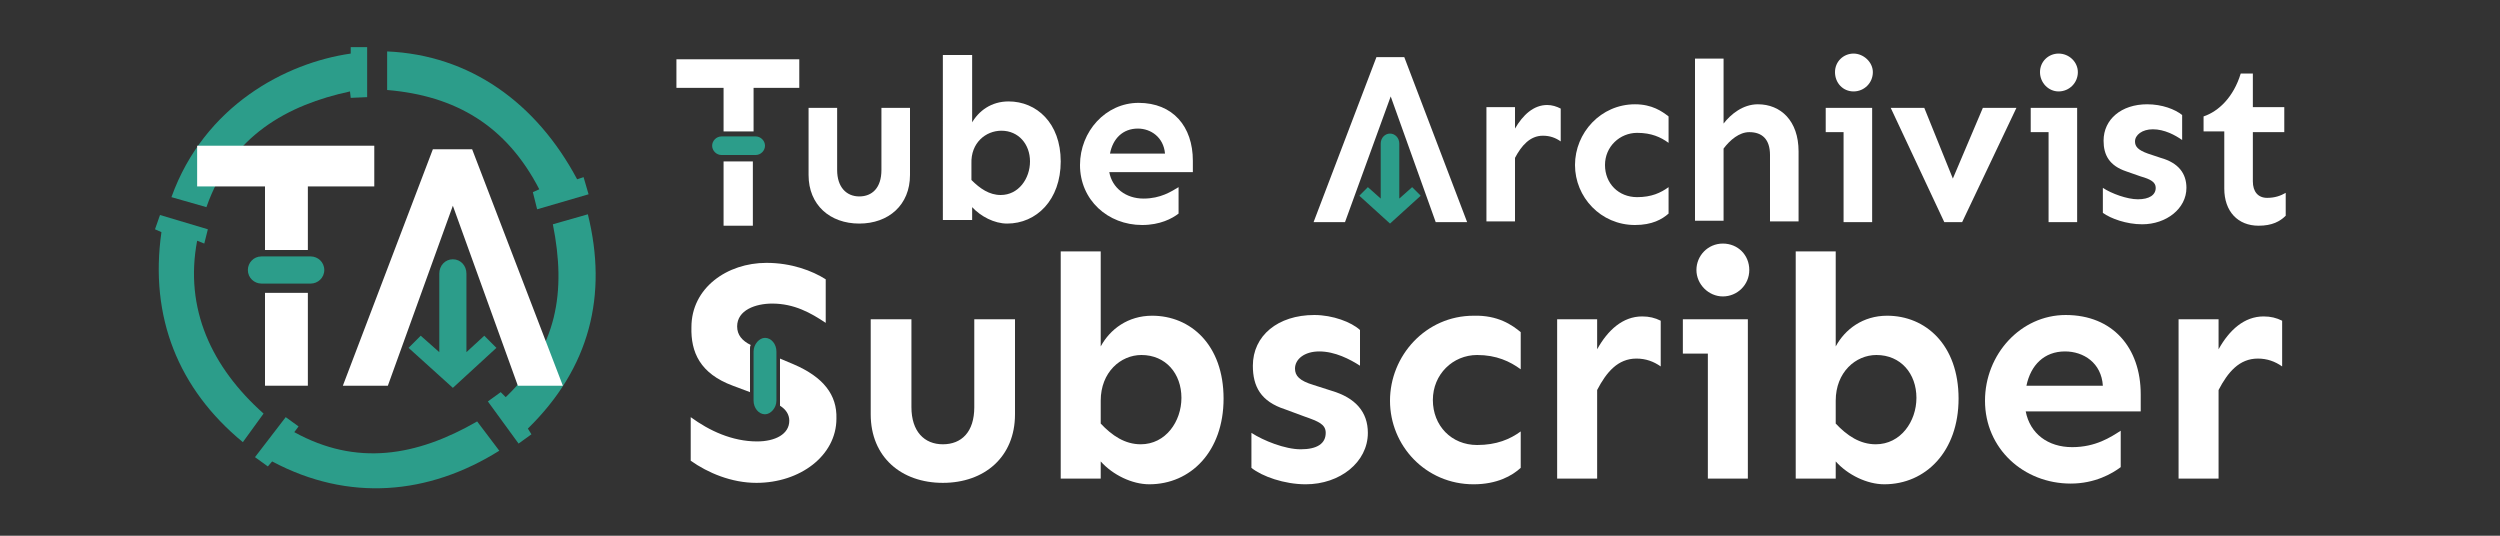 <?xml version="1.0" encoding="utf-8"?>
<!-- Generator: Adobe Illustrator 26.0.2, SVG Export Plug-In . SVG Version: 6.00 Build 0)  -->
<svg version="1.1" id="Layer_1" xmlns="http://www.w3.org/2000/svg" xmlns:xlink="http://www.w3.org/1999/xlink" x="0px" y="0px"
	 viewBox="0 0 350 75" style="enable-background:new 0 0 350 75;" xml:space="preserve">
<rect x="0" y="0" width="350" height="75" fill="#333333" stroke="none"/>
<style type="text/css">
	.st0{fill:#FFFFFF;}
	.st1{fill:#2C9D8A;}
</style>
<g id="Layer_1_00000061458428874772671790000018384579824765206440_">
	<g id="archivist">
		<path class="st0" d="M218.5,15.2v4.6c-0.7-0.5-1.5-0.8-2.5-0.8c-1.8,0-3,1.4-3.9,3.1v8.9h-4v-16h4v3c1.1-1.9,2.6-3.3,4.5-3.3
			C217.3,14.7,217.9,14.9,218.5,15.2z"/>
		<path class="st0" d="M233.6,16.3V20c-1.1-0.8-2.4-1.4-4.4-1.4c-2.4,0-4.5,1.9-4.5,4.5c0,2.6,1.9,4.5,4.5,4.5c2,0,3.3-0.6,4.4-1.4
			v3.7c-0.9,0.8-2.3,1.6-4.7,1.6c-4.8,0-8.4-3.9-8.4-8.4c0-4.5,3.6-8.5,8.4-8.5C231.3,14.6,232.7,15.6,233.6,16.3z"/>
		<path class="st0" d="M251.8,21.2v9.8h-4l0-9.3c0-2.2-1.1-3.2-2.9-3.2c-1.4,0-2.7,1.1-3.6,2.3v10.1h-4V8.2h4v9.1
			c1-1.3,2.7-2.7,4.8-2.7C249.3,14.6,251.8,16.9,251.8,21.2z"/>
		<path class="st0" d="M262.1,31.1h-4V18.5h-2.5v-3.4h6.5V31.1z M256.9,10.1c0-1.5,1.2-2.6,2.6-2.6s2.7,1.2,2.7,2.6
			c0,1.5-1.2,2.7-2.7,2.7S256.9,11.6,256.9,10.1z"/>
		<path class="st0" d="M272.2,31.1l-7.5-16h4.7l4,9.9l4.2-9.9h4.7l-7.6,16H272.2z"/>
		<path class="st0" d="M290.8,31.1h-4V18.5h-2.5v-3.4h6.5V31.1z M285.6,10.1c0-1.5,1.2-2.6,2.6-2.6c1.5,0,2.7,1.2,2.7,2.6
			c0,1.5-1.2,2.7-2.7,2.7C286.8,12.8,285.6,11.6,285.6,10.1z"/>
		<path class="st0" d="M305.5,16.1v3.5c-1-0.7-2.5-1.5-4.1-1.5c-1.5,0-2.5,0.8-2.5,1.7c0,0.7,0.4,1.2,1.8,1.7l1.8,0.6
			c2.5,0.7,3.6,2.2,3.6,4.2c0,2.9-2.8,5.1-6.2,5.1c-2.2,0-4.4-0.8-5.5-1.6v-3.5c1.2,0.8,3.4,1.6,4.9,1.6c1.6,0,2.5-0.6,2.5-1.6
			c0-0.8-0.7-1.2-2.1-1.6l-2-0.7c-2.4-0.8-3.2-2.3-3.2-4.3c0-3,2.5-5.1,6.1-5.1C302.7,14.6,304.5,15.3,305.5,16.1z"/>
		<path class="st0" d="M319.8,15.1v3.4h-4.4v6.9c0,1.4,0.7,2.3,2,2.3c1.1,0,1.9-0.3,2.6-0.7v3.2c-0.8,0.8-1.9,1.4-3.8,1.4
			c-2.9,0-4.8-2-4.8-5.2v-8h-2.9v-2.1c2.1-0.7,4.2-2.7,5.2-6h1.7v4.7H319.8z"/>
		<polygon id="A" class="st0" points="183.9,31.1 192.7,8 196.6,8 205.4,31.1 201,31.1 194.7,13.5 188.3,31.1 		"/>
		<path class="st1" d="M197.7,26.2l-1.8,1.6v-5.2v-0.7v-1.8c0-0.8-0.6-1.4-1.3-1.4s-1.3,0.6-1.3,1.4v1.8v0.7v5.2l-1.8-1.6l-1.2,1.2
			l4.3,3.9l4.3-3.9L197.7,26.2z"/>
	</g>
	<g id="tube">
		<g id="T_00000039852614045324270430000005353782644941079486_">
			<polygon class="st0" points="94.7,8.3 94.7,12.3 101.3,12.3 101.3,18.4 105.5,18.4 105.5,12.3 111.9,12.3 111.9,8.3 			"/>
			<rect x="101.3" y="22.6" class="st0" width="4.1" height="9"/>
			<path class="st1" d="M105.8,21.7H101c-0.7,0-1.3-0.6-1.3-1.3l0,0c0-0.7,0.6-1.3,1.3-1.3h4.8c0.7,0,1.3,0.6,1.3,1.3l0,0
				C107.1,21.1,106.5,21.7,105.8,21.7z"/>
		</g>
		<path class="st0" d="M127.4,24.5c0,4.2-3,6.8-7.1,6.8c-4.1,0-7.1-2.6-7.1-6.8v-9.4h4l0,8.7c0,2.4,1.3,3.7,3.1,3.7
			c1.8,0,3.1-1.2,3.1-3.7v-8.7h4V24.5z"/>
		<path class="st0" d="M136,17.3c1-1.8,2.8-3.1,5.2-3.1c3.9,0,7.3,3,7.3,8.4c0,5.4-3.4,8.7-7.5,8.7c-1.8,0-3.7-1-4.9-2.3v1.8h-4.1
			V7.7h4.1V17.3z M136,22.9v2.3c1.2,1.2,2.5,2.1,4.1,2.1c2.5,0,4.1-2.3,4.1-4.7c0-2.4-1.6-4.3-4-4.3C138,18.3,135.9,20,136,22.9z"/>
		<path class="st0" d="M167,24.1h-11.7c0.4,2.2,2.3,3.7,4.8,3.7c2.4,0,3.9-1,4.9-1.6v3.7c-0.9,0.7-2.6,1.6-5.1,1.6
			c-4.8,0-8.7-3.5-8.7-8.4c0-4.7,3.6-8.7,8.2-8.7c4.8,0,7.6,3.3,7.6,8.1V24.1z M163.1,21.5c-0.2-2.3-2-3.5-3.8-3.5
			c-2.1,0-3.5,1.4-3.9,3.5H163.1z"/>
	</g>
	<g id="icon">
		<path class="st1" d="M27.6,33.7l1,0.4l0.5-2l-6.7-2l-0.7,2l0.9,0.4C20.9,44.4,25,54.5,34,61.9l2.9-4
			C29.6,51.4,25.8,43.2,27.6,33.7z"/>
		<path class="st1" d="M41.2,60.5l0.6-0.8L40,58.4L35.7,64l1.8,1.3l0.6-0.7c10.7,5.7,21.9,4.7,31.8-1.5L66.8,59
			C58.3,63.9,49.9,65.3,41.2,60.5z"/>
		<path class="st1" d="M70.8,55.6l-0.7-0.7l-1.8,1.3l4.3,5.9l1.8-1.3L73.9,60c8.7-8.5,11.2-18.7,8.4-30l-4.9,1.4
			C79.3,40.9,78,48.7,70.8,55.6z"/>
		<path class="st1" d="M75.5,26.5l-0.9,0.4l0.6,2.4l7.2-2.1l-0.7-2.4l-0.9,0.3c-5.7-10.7-15-17.4-26.6-17.9v5.4
			C63.8,13.4,70.9,17.6,75.5,26.5z"/>
		<path class="st1" d="M49,12.8l0.1,0.9l2.3-0.1v-7h-2.3v0.9C40,8.8,28.6,14.8,24,27.6l4.9,1.4C32.4,19,40.2,14.7,49,12.8z"/>
		<polygon id="A_00000111884739883312047940000001222474654974762168_" class="st0" points="48,54 60.6,20.9 66.1,20.9 78.8,54 
			72.5,54 63.4,28.8 54.3,54 		"/>
		<g id="T">
			<polygon class="st0" points="27.6,20.4 27.6,26.1 37.1,26.1 37.1,35 43.1,35 43.1,26.1 52.4,26.1 52.4,20.4 			"/>
			<rect x="37.1" y="41" class="st0" width="6" height="13"/>
		</g>
		<path class="st1" d="M43.5,39.7h-6.9c-1,0-1.9-0.8-1.9-1.9l0,0c0-1,0.8-1.9,1.9-1.9h6.9c1,0,1.9,0.8,1.9,1.9l0,0
			C45.4,38.9,44.5,39.7,43.5,39.7z"/>
		<path class="st1" d="M67.8,47l-2.5,2.3v-7.5v-1v-2.5c0-1.1-0.8-2-1.9-2s-1.9,0.9-1.9,2v2.5v1v7.5L58.9,47l-1.7,1.7l6.2,5.6
			l6.1-5.6L67.8,47z"/>
	</g>
</g>
<g id="Layer_2">
	<g>
		<path class="st0" d="M142.1,58c0,6-4.3,9.6-10.1,9.6c-5.8,0-10.1-3.6-10.1-9.6V44.7h5.7l0,12.3c0,3.4,1.8,5.2,4.4,5.2
			c2.6,0,4.4-1.7,4.4-5.2V44.7h5.7V58z"/>
		<path class="st0" d="M154.1,48.5c1.3-2.4,3.8-4.3,7.2-4.3c5.4,0,10,4.1,10,11.6c0,7.4-4.6,12-10.4,12c-2.4,0-5.1-1.3-6.8-3.2V67
			h-5.6V35.2h5.6V48.5z M154.1,56.1v3.2c1.6,1.7,3.4,2.9,5.6,2.9c3.5,0,5.7-3.2,5.7-6.5c0-3.4-2.2-6-5.6-6
			C156.9,49.7,154.1,52.1,154.1,56.1z"/>
		<path class="st0" d="M190.4,46.2v5c-1.4-0.9-3.5-2-5.7-2c-2.1,0-3.4,1.1-3.4,2.4c0,1,0.6,1.7,2.6,2.3l2.5,0.8c3.4,1,5.1,3,5.1,5.9
			c0,4.1-3.9,7.2-8.7,7.2c-3,0-6.1-1.1-7.6-2.3v-4.9c1.7,1.1,4.7,2.3,6.9,2.3c2.3,0,3.5-0.8,3.5-2.3c0-1.2-1-1.6-3-2.3l-2.7-1
			c-3.4-1.1-4.5-3.2-4.5-6.1c0-4.2,3.5-7.1,8.6-7.1C186.6,44.1,189.2,45.1,190.4,46.2z"/>
		<path class="st0" d="M212.9,46.5v5.2c-1.5-1.1-3.4-2-6.1-2c-3.4,0-6.2,2.7-6.2,6.3s2.6,6.3,6.2,6.3c2.7,0,4.6-0.8,6.1-1.9v5.1
			c-1.2,1.1-3.3,2.3-6.6,2.3c-6.7,0-11.7-5.4-11.7-11.7s5-11.9,11.7-11.9C209.7,44.1,211.7,45.5,212.9,46.5z"/>
		<path class="st0" d="M232.5,44.9v6.4c-1-0.7-2.1-1.1-3.4-1.1c-2.6,0-4.2,1.9-5.5,4.4V67h-5.6V44.7h5.6v4.2
			c1.5-2.7,3.6-4.6,6.3-4.6C230.9,44.3,231.7,44.5,232.5,44.9z"/>
		<path class="st0" d="M244.7,67h-5.6V49.5h-3.5v-4.8h9.1V67z M237.5,37.8c0-2,1.6-3.7,3.7-3.7s3.7,1.6,3.7,3.7s-1.7,3.7-3.7,3.7
			S237.5,39.8,237.5,37.8z"/>
		<path class="st0" d="M257,48.5c1.3-2.4,3.8-4.3,7.2-4.3c5.4,0,10,4.1,10,11.6c0,7.4-4.6,12-10.4,12c-2.4,0-5.1-1.3-6.8-3.2V67
			h-5.6V35.2h5.6V48.5z M257,56.1v3.2c1.6,1.7,3.4,2.9,5.6,2.9c3.5,0,5.7-3.2,5.7-6.5c0-3.4-2.2-6-5.6-6
			C259.8,49.7,257,52.1,257,56.1z"/>
		<path class="st0" d="M299.8,57.6h-16.2c0.6,3.1,3.1,5,6.5,5c3.3,0,5.4-1.4,6.8-2.3v5.1c-1.2,0.9-3.6,2.3-7,2.3
			c-6.6,0-12-4.9-12-11.6c0-6.5,5-12,11.3-12c6.6,0,10.5,4.6,10.5,11.1V57.6z M294.4,54c-0.2-3.2-2.7-4.8-5.3-4.8
			c-2.9,0-4.8,1.9-5.4,4.8H294.4z"/>
		<path class="st0" d="M319.5,44.9v6.4c-1-0.7-2.1-1.1-3.4-1.1c-2.6,0-4.2,1.9-5.5,4.4V67H305V44.7h5.6v4.2c1.5-2.7,3.6-4.6,6.3-4.6
			C317.9,44.3,318.7,44.5,319.5,44.9z"/>
	</g>
	<g>
		<path class="st0" d="M102.6,54l2.4,0.9v-6.1c0-0.2,0-0.3,0.1-0.5c-1.2-0.6-1.9-1.4-1.9-2.6c0-2.3,2.6-3.2,4.9-3.2
			c3.1,0,5.4,1.3,7.5,2.7v-6.1c-1.9-1.2-4.8-2.3-8.3-2.3c-5.5,0-10.5,3.5-10.5,9C96.7,49.3,98,52.3,102.6,54z"/>
		<path class="st0" d="M111.1,51l-1.9-0.8v6.6c0.8,0.5,1.3,1.2,1.3,2.1c0,1.9-2,2.9-4.5,2.9c-3.5,0-6.7-1.5-9.3-3.4v6.1
			c2.4,1.7,5.7,3.1,9.2,3.1c6.1,0,11.2-3.8,11.2-9C117.2,55.3,115.3,52.8,111.1,51z"/>
	</g>
</g>
<path class="st1" d="M105.5,56.1v-6.9c0-1,0.8-1.9,1.6-1.9l0,0c0.9,0,1.6,0.9,1.6,1.9v6.9c0,1-0.8,1.9-1.6,1.9l0,0
	C106.2,58,105.5,57.1,105.5,56.1z"/>
</svg>
